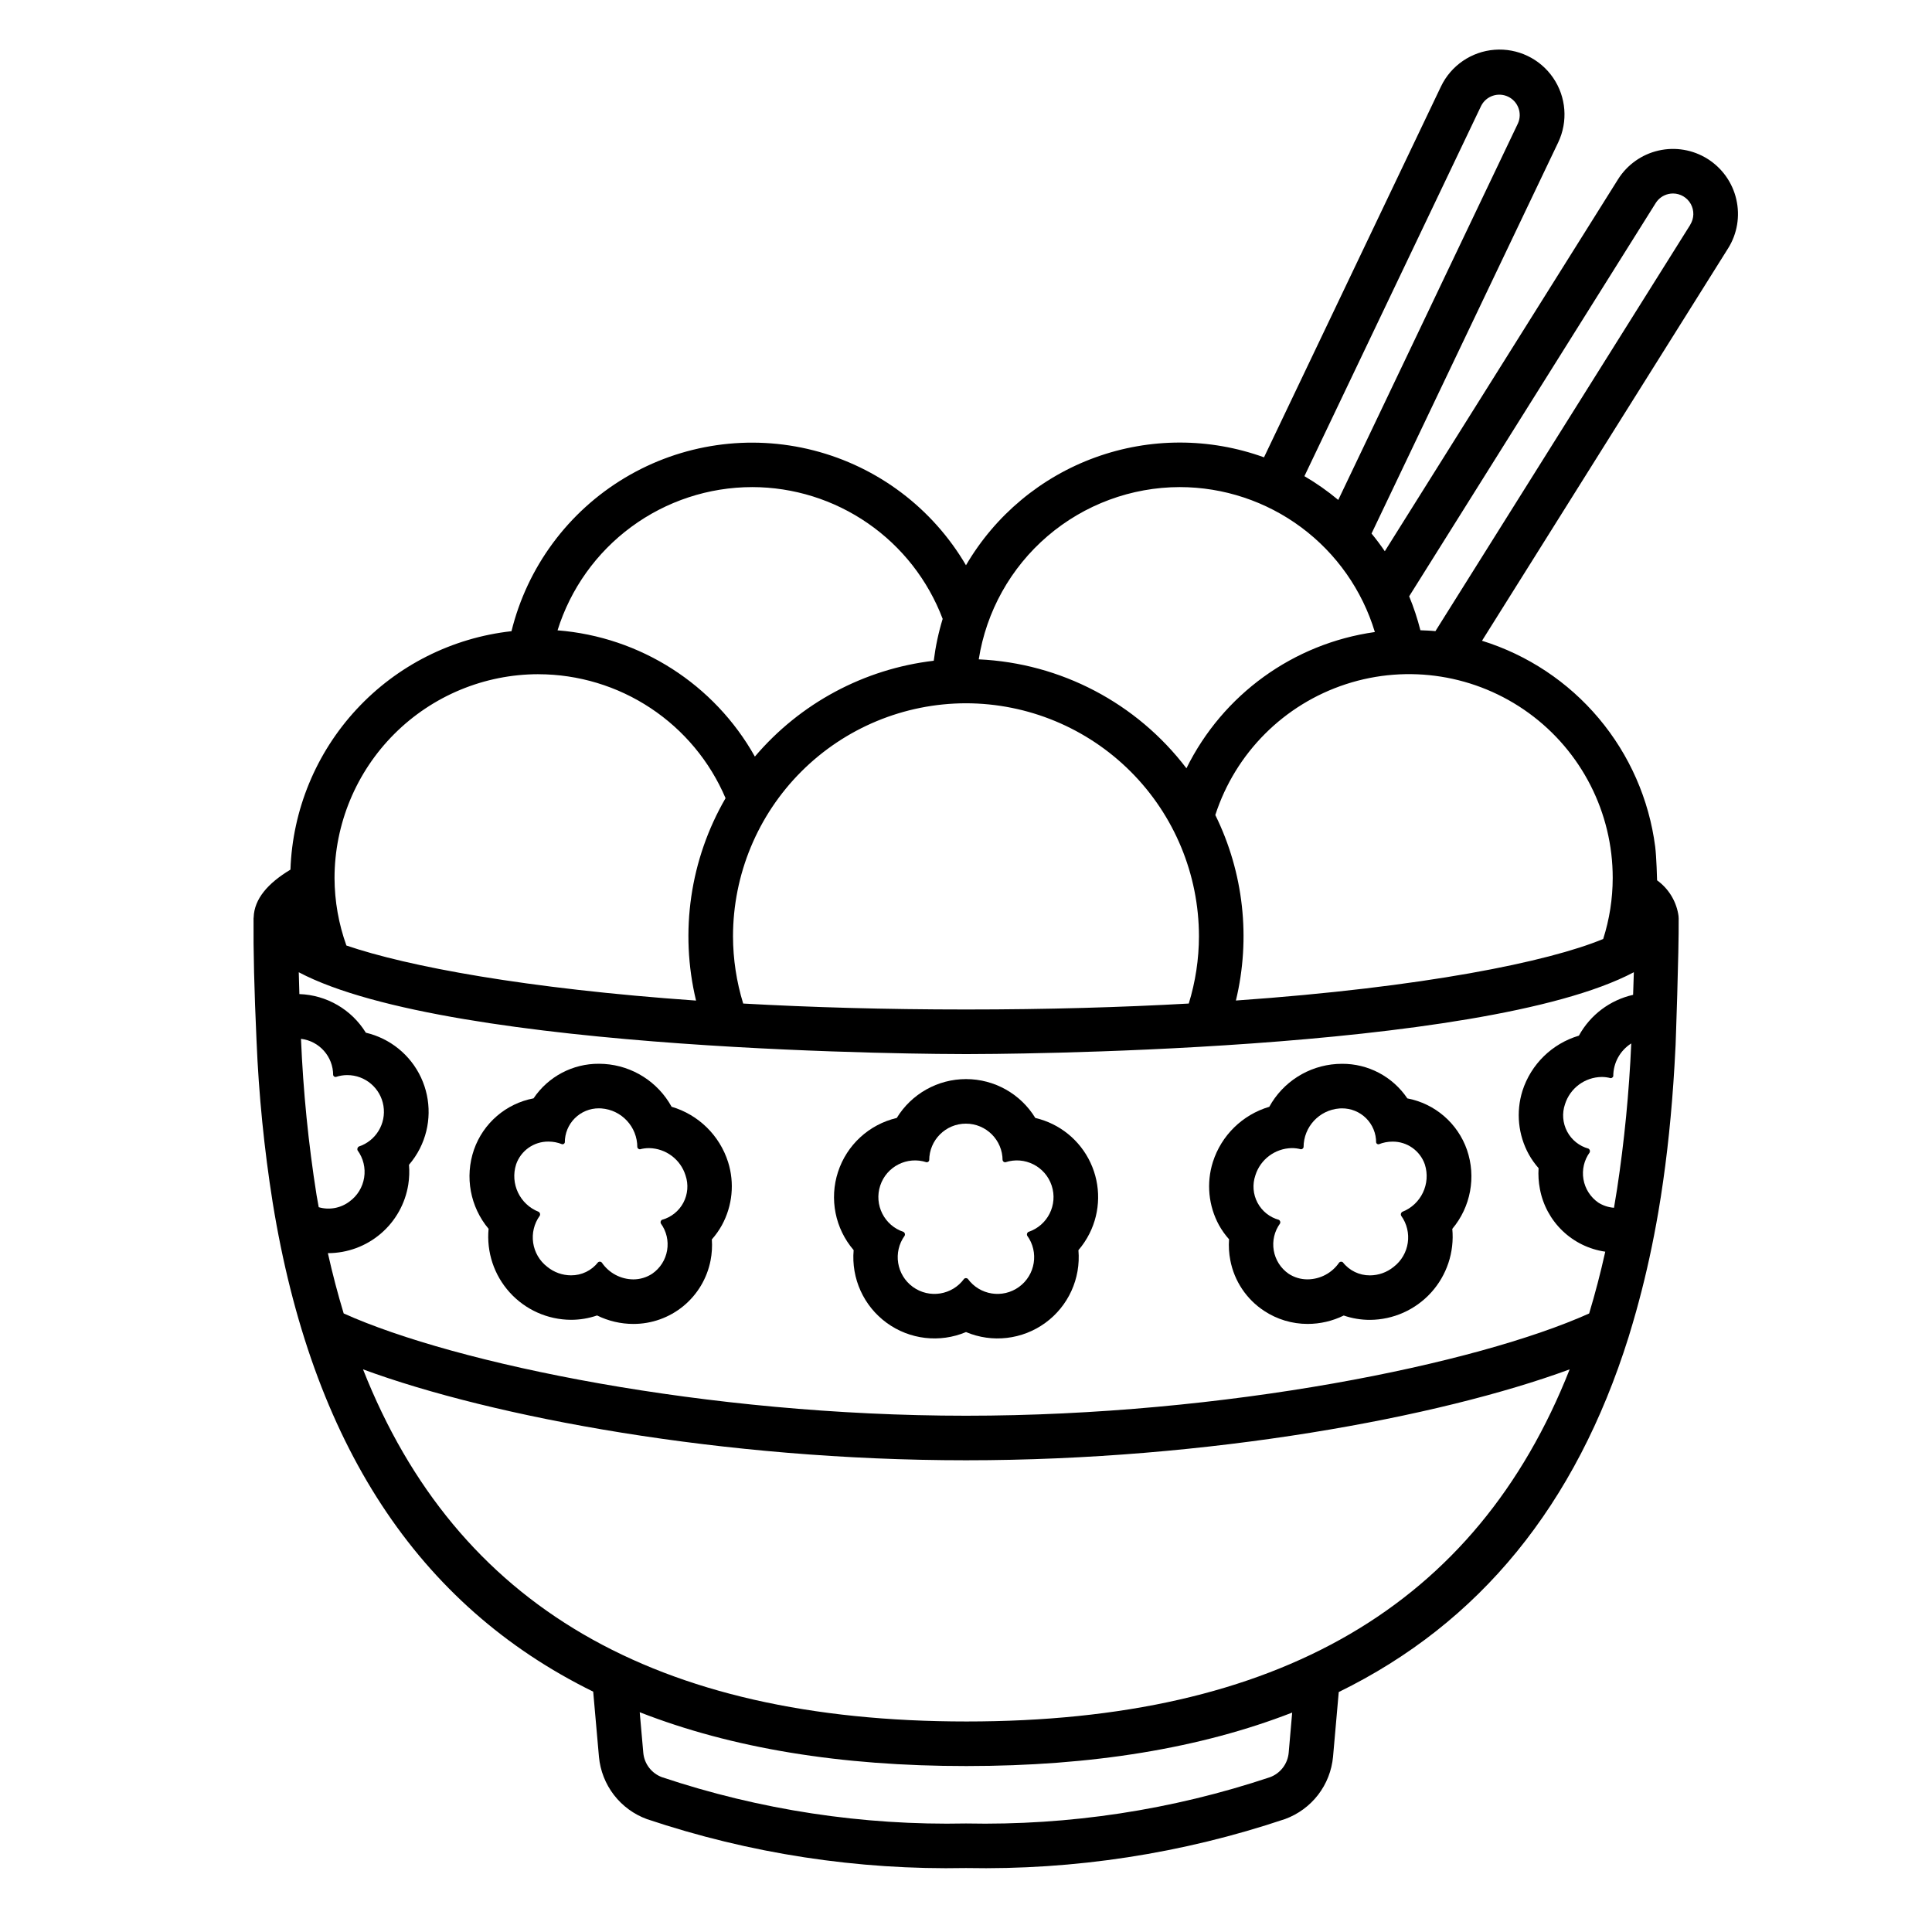 <?xml version="1.0" encoding="UTF-8"?>
<!-- Uploaded to: SVG Repo, www.svgrepo.com, Generator: SVG Repo Mixer Tools -->
<svg fill="#000000" width="800px" height="800px" version="1.1" viewBox="144 144 512 512" xmlns="http://www.w3.org/2000/svg">
 <g>
  <path d="m604.14 196.83c-1.02-4.449-3.766-8.309-7.633-10.734-3.867-2.426-8.539-3.215-12.988-2.195-4.449 1.02-8.309 3.766-10.734 7.633l-61.797 98.551c-1.105-1.617-2.277-3.184-3.516-4.695l49.457-103.63c2.648-5.547 2.137-12.09-1.344-17.156-3.481-5.07-9.402-7.894-15.531-7.414-6.129 0.48-11.539 4.195-14.188 9.742l-46.891 98.266c-14.434-5.223-30.238-5.219-44.668 0.008-14.43 5.223-26.57 15.344-34.312 28.594-8.855-15.125-23.387-26.082-40.367-30.434-16.977-4.356-34.988-1.742-50.027 7.258-15.039 8.996-25.859 23.633-30.051 40.652-15.723 1.742-30.297 9.086-41.051 20.691-10.758 11.602-16.98 26.688-17.527 42.5-6.019 3.613-9.59 7.789-9.746 12.629 0 0.09-0.031 0.176-0.031 0.273-0.074 8.395 0.176 18.992 0.789 32.402 0.594 14.359 2.019 28.672 4.273 42.867 10.332 63.812 38.375 106.78 84.949 129.67l1.527 17.293c0.344 3.668 1.719 7.164 3.965 10.082 2.25 2.918 5.277 5.137 8.738 6.402 27.23 9.145 55.836 13.531 84.559 12.965 28.73 0.562 57.34-3.832 84.578-12.988 3.461-1.27 6.492-3.492 8.742-6.414 2.246-2.922 3.617-6.422 3.957-10.094l1.512-17.141c37.391-18.301 62.828-49.535 76.809-94.07 0.062-0.156 1.969-6.488 2.754-9.57 2.004-7.477 3.711-15.305 5.117-23.48l0.684-4.191c1.68-10.777 2.875-22.172 3.613-34.691 0.105-1.793 0.203-3.613 0.293-5.461 0-0.09 0.895-24.559 0.816-33.59h-0.004c-0.004-0.395-0.047-0.793-0.125-1.18-0.645-3.574-2.648-6.758-5.594-8.883 0-0.195-0.156-6.18-0.5-8.902v-0.004c-1.621-12.535-6.809-24.344-14.945-34.02s-18.879-16.812-30.953-20.562l65.195-103.96h0.004c2.438-3.871 3.227-8.555 2.191-13.012zm-67.613-24.797c1.332-2.606 4.5-3.676 7.141-2.414 2.641 1.262 3.797 4.398 2.609 7.07l-47.625 99.797v0.004c-2.809-2.348-5.809-4.453-8.969-6.301zm-79.855 101.05c11.594 0.016 22.875 3.762 32.184 10.676 9.305 6.918 16.141 16.641 19.496 27.738-21.59 3.039-40.285 16.555-49.934 36.109-13.164-17.301-33.32-27.875-55.039-28.871 1.996-12.707 8.457-24.285 18.227-32.656 9.77-8.367 22.203-12.977 35.066-12.996zm-56.676 57.293c16.371 0.016 32.066 6.523 43.645 18.102 11.574 11.578 18.082 27.277 18.094 43.648-0.012 6.043-0.922 12.051-2.699 17.824-17.773 0.992-37.445 1.574-59.004 1.574s-41.281-0.582-59.078-1.574c-1.777-5.773-2.688-11.781-2.699-17.824 0.012-16.371 6.519-32.07 18.094-43.648 11.578-11.578 27.273-18.086 43.648-18.102zm-56.68-57.293c10.965 0.012 21.668 3.359 30.688 9.598 9.02 6.238 15.93 15.07 19.812 25.328-1.105 3.621-1.895 7.336-2.363 11.094-18.445 2.168-35.383 11.242-47.402 25.398-10.758-19.18-30.375-31.727-52.297-33.457 3.434-10.992 10.289-20.602 19.562-27.426 9.273-6.828 20.484-10.52 32-10.535zm-56.629 49.594c10.574 0.016 20.914 3.137 29.73 8.977s15.723 14.141 19.863 23.871c-9.402 16.211-12.203 35.422-7.82 53.641-45.164-3.176-76.449-9.055-92.66-14.594-2.059-5.734-3.125-11.777-3.148-17.867 0.012-14.328 5.711-28.066 15.844-38.199 10.133-10.129 23.871-15.824 38.199-15.836zm-58.793 138.06c-2.172-13.719-3.551-27.555-4.129-41.434 4.863 0.582 8.52 4.703 8.523 9.602 0.074 0.324 0.387 0.543 0.719 0.5 0.98-0.328 2.004-0.496 3.031-0.492 4.769 0.004 8.828 3.469 9.582 8.176 0.754 4.711-2.019 9.27-6.551 10.762-0.324 0.215-0.457 0.629-0.32 0.992 1.523 2.082 2.156 4.68 1.754 7.227-0.398 2.543-1.793 4.828-3.879 6.34-2.328 1.766-5.356 2.328-8.16 1.512-0.188-1.066-0.395-2.106-0.57-3.184zm257.62 147.77c-0.266 2.93-2.191 5.449-4.949 6.469-25.953 8.68-53.207 12.828-80.566 12.262-27.359 0.566-54.613-3.582-80.562-12.262-2.758-1.016-4.684-3.519-4.957-6.445l-0.949-10.773c24.371 9.531 53.234 14.285 86.594 14.262 33.281 0 62.055-4.723 86.316-14.168zm-85.379-8.297c-82.496 0-135.2-30.641-159.93-93.316 34.395 12.68 95.426 24.094 159.8 24.094 64.473 0 125.56-11.414 159.97-24.094-24.711 62.672-77.359 93.316-159.85 93.316zm172.38-140.95s-0.762 4.57-0.789 4.809v0.004c-1.484-0.109-2.922-0.582-4.176-1.383-2.082-1.449-3.496-3.672-3.922-6.172-0.426-2.504 0.172-5.07 1.66-7.125 0.156-0.363 0.023-0.785-0.316-0.992-2.43-0.664-4.481-2.301-5.66-4.527-1.184-2.227-1.391-4.844-0.578-7.227 1.336-4.254 5.242-7.168 9.699-7.238 0.816-0.004 1.629 0.105 2.414 0.316 0.227 0.043 0.68-0.273 0.68-0.543h0.004c0-3.512 1.801-6.777 4.766-8.66-0.566 12.973-1.828 25.902-3.781 38.738zm4.281-51.617c-6.125 1.375-11.359 5.316-14.375 10.82-7.098 2.102-12.699 7.574-14.957 14.625-1.754 5.606-1.145 11.684 1.684 16.828 0.73 1.309 1.598 2.535 2.59 3.656-0.117 1.852 0 3.715 0.355 5.535 0.789 4.231 2.887 8.105 5.992 11.082 3.106 2.977 7.066 4.91 11.328 5.519-1.258 5.652-2.684 11.109-4.273 16.375-29.68 13.344-96.219 27.098-165.14 27.098-68.809 0-135.29-13.777-164.92-27.102-1.559-5.141-2.957-10.469-4.191-15.98h0.059-0.004c5.129-0.012 10.086-1.848 13.98-5.184 3.898-3.336 6.477-7.949 7.277-13.016 0.27-1.727 0.332-3.477 0.184-5.215 1.137-1.324 2.109-2.777 2.894-4.332 2.977-5.898 3.082-12.832 0.285-18.816s-8.184-10.355-14.613-11.859c-3.785-6.148-10.398-9.992-17.613-10.234-0.062-2-0.121-3.938-0.164-5.785 40.488 21.398 170.4 21.691 176.9 21.691 6.504 0 136.44-0.293 176.91-21.699-0.074 1.945-0.129 3.949-0.195 5.992zm-5.406-30.945-0.004 0.004c-0.008 5.477-0.859 10.918-2.523 16.137-14.445 6-47.418 12.809-97.336 16.312v-0.004c3.981-16.52 2.051-33.914-5.457-49.16 5.328-16.445 18.215-29.344 34.656-34.688 16.441-5.348 34.445-2.492 48.43 7.676s22.25 26.418 22.23 43.703zm20.562-173.15-67.547 107.71c-1.316-0.141-2.652-0.172-3.988-0.234l0.004-0.004c-0.777-3.062-1.77-6.07-2.977-8.992l65.336-104.22c0.762-1.215 1.973-2.074 3.371-2.391 0.398-0.094 0.805-0.137 1.211-0.141 1.961 0.008 3.766 1.074 4.715 2.789 0.949 1.719 0.895 3.812-0.145 5.477z"/>
  <path d="m469.71 472.42c-0.133 1.867-0.02 3.746 0.34 5.586 1.051 5.484 4.277 10.312 8.949 13.383 3.418 2.262 7.426 3.465 11.527 3.465 3.32 0 6.598-0.762 9.578-2.227 2.234 0.766 4.578 1.156 6.941 1.152 6.188-0.031 12.074-2.664 16.227-7.25 4.152-4.586 6.184-10.707 5.602-16.867 4.887-5.816 6.363-13.773 3.883-20.957-2.457-7.035-8.477-12.23-15.797-13.621-3.879-5.773-10.391-9.215-17.348-9.164-0.465 0-0.934 0.016-1.406 0.047h0.004c-7.492 0.488-14.219 4.766-17.836 11.344-7.109 2.098-12.715 7.59-14.957 14.652-1.75 5.559-1.16 11.59 1.625 16.707 0.75 1.344 1.641 2.602 2.668 3.75zm6.969-16.926c1.324-4.25 5.231-7.168 9.684-7.238 0.809 0 1.617 0.105 2.398 0.316 0.336-0.004 0.625-0.23 0.699-0.555 0.004-5.383 4.148-9.859 9.516-10.266 0.215 0 0.426-0.023 0.637-0.023 2.41-0.02 4.727 0.93 6.43 2.629 1.703 1.703 2.656 4.016 2.644 6.422 0.078 0.312 0.387 0.516 0.703 0.465 1.156-0.465 2.391-0.703 3.633-0.703 3.863-0.039 7.312 2.398 8.574 6.043 1.633 5.117-0.992 10.625-6 12.574-0.324 0.215-0.449 0.633-0.297 0.992 3.141 4.324 2.254 10.363-1.996 13.605-1.77 1.434-3.973 2.223-6.25 2.231-2.812 0.023-5.473-1.262-7.199-3.481-0.289-0.215-0.691-0.188-0.949 0.062-1.887 2.777-5.019 4.449-8.379 4.477-1.789 0.012-3.539-0.508-5.035-1.492-2.094-1.445-3.512-3.676-3.938-6.184-0.426-2.512 0.176-5.086 1.676-7.141 0.156-0.352 0.02-0.77-0.316-0.957-2.434-0.668-4.484-2.309-5.664-4.539-1.184-2.231-1.387-4.852-0.57-7.238z"/>
  <path d="m381.64 440.27c-7.328 1.723-13.227 7.144-15.559 14.305-2.332 7.156-0.762 15.012 4.144 20.723-0.66 7.516 2.66 14.824 8.754 19.27 6.094 4.441 14.07 5.371 21.023 2.441 6.949 2.93 14.926 2.004 21.023-2.438 6.098-4.441 9.426-11.75 8.77-19.266 1.148-1.336 2.125-2.805 2.918-4.375 2.973-5.898 3.074-12.832 0.273-18.812-2.797-5.984-8.184-10.352-14.617-11.848-3.906-6.398-10.863-10.301-18.359-10.301-7.496 0-14.453 3.902-18.363 10.301zm28.082 11.234v-0.004c0.078 0.324 0.379 0.539 0.711 0.512 5.098-1.68 10.594 1.09 12.273 6.188 1.684 5.098-1.086 10.594-6.184 12.273-0.332 0.203-0.465 0.621-0.312 0.98 3.156 4.348 2.191 10.43-2.156 13.59-4.348 3.156-10.43 2.191-13.586-2.156-0.281-0.234-0.684-0.234-0.961 0-3.16 4.348-9.242 5.312-13.59 2.156-4.348-3.16-5.312-9.242-2.156-13.59 0.152-0.359 0.023-0.777-0.309-0.98-5.098-1.684-7.867-7.18-6.184-12.277 1.68-5.098 7.176-7.863 12.273-6.184 0.332 0.027 0.633-0.188 0.711-0.512 0-5.367 4.352-9.723 9.723-9.723 5.367 0 9.719 4.356 9.719 9.723z"/>
  <path d="m321.98 437.3c-3.621-6.578-10.344-10.855-17.836-11.344-0.469-0.031-0.938-0.047-1.402-0.047-6.953-0.051-13.469 3.391-17.348 9.164-7.316 1.391-13.332 6.578-15.789 13.609-2.481 7.184-1.008 15.145 3.875 20.969-0.582 6.16 1.449 12.277 5.602 16.863 4.152 4.586 10.039 7.219 16.223 7.25 2.356 0.004 4.699-0.387 6.926-1.152 2.988 1.473 6.273 2.242 9.605 2.246 4.836 0.012 9.523-1.66 13.258-4.727 3.734-3.07 6.285-7.348 7.211-12.09 0.359-1.84 0.473-3.719 0.34-5.586 1.027-1.156 1.922-2.426 2.668-3.777 2.797-5.121 3.387-11.16 1.637-16.723-2.246-7.066-7.856-12.562-14.969-14.656zm-2.543 29.957c-0.336 0.191-0.473 0.602-0.32 0.957 1.496 2.055 2.102 4.629 1.676 7.137-0.422 2.512-1.844 4.742-3.934 6.188-1.492 0.988-3.238 1.512-5.023 1.512-3.359-0.027-6.492-1.707-8.371-4.492-0.262-0.25-0.664-0.277-0.953-0.062-1.723 2.219-4.387 3.504-7.195 3.481-2.277-0.008-4.484-0.797-6.254-2.231-4.25-3.242-5.133-9.281-1.992-13.605 0.152-0.359 0.023-0.777-0.301-0.992-5.004-1.949-7.633-7.457-5.996-12.574 1.258-3.648 4.711-6.082 8.57-6.043 1.246 0 2.477 0.238 3.629 0.703 0.324 0.055 0.629-0.148 0.711-0.465-0.012-2.402 0.938-4.715 2.637-6.414 1.699-1.699 4.012-2.652 6.414-2.637 0.207 0 0.422 0 0.633 0.023h0.004c5.375 0.402 9.531 4.887 9.523 10.281 0.078 0.32 0.363 0.551 0.695 0.555 0.785-0.211 1.594-0.316 2.406-0.316 4.453 0.066 8.355 2.988 9.68 7.238 0.812 2.387 0.602 5-0.578 7.227-1.184 2.227-3.231 3.867-5.66 4.531z"/>
 </g>
</svg>